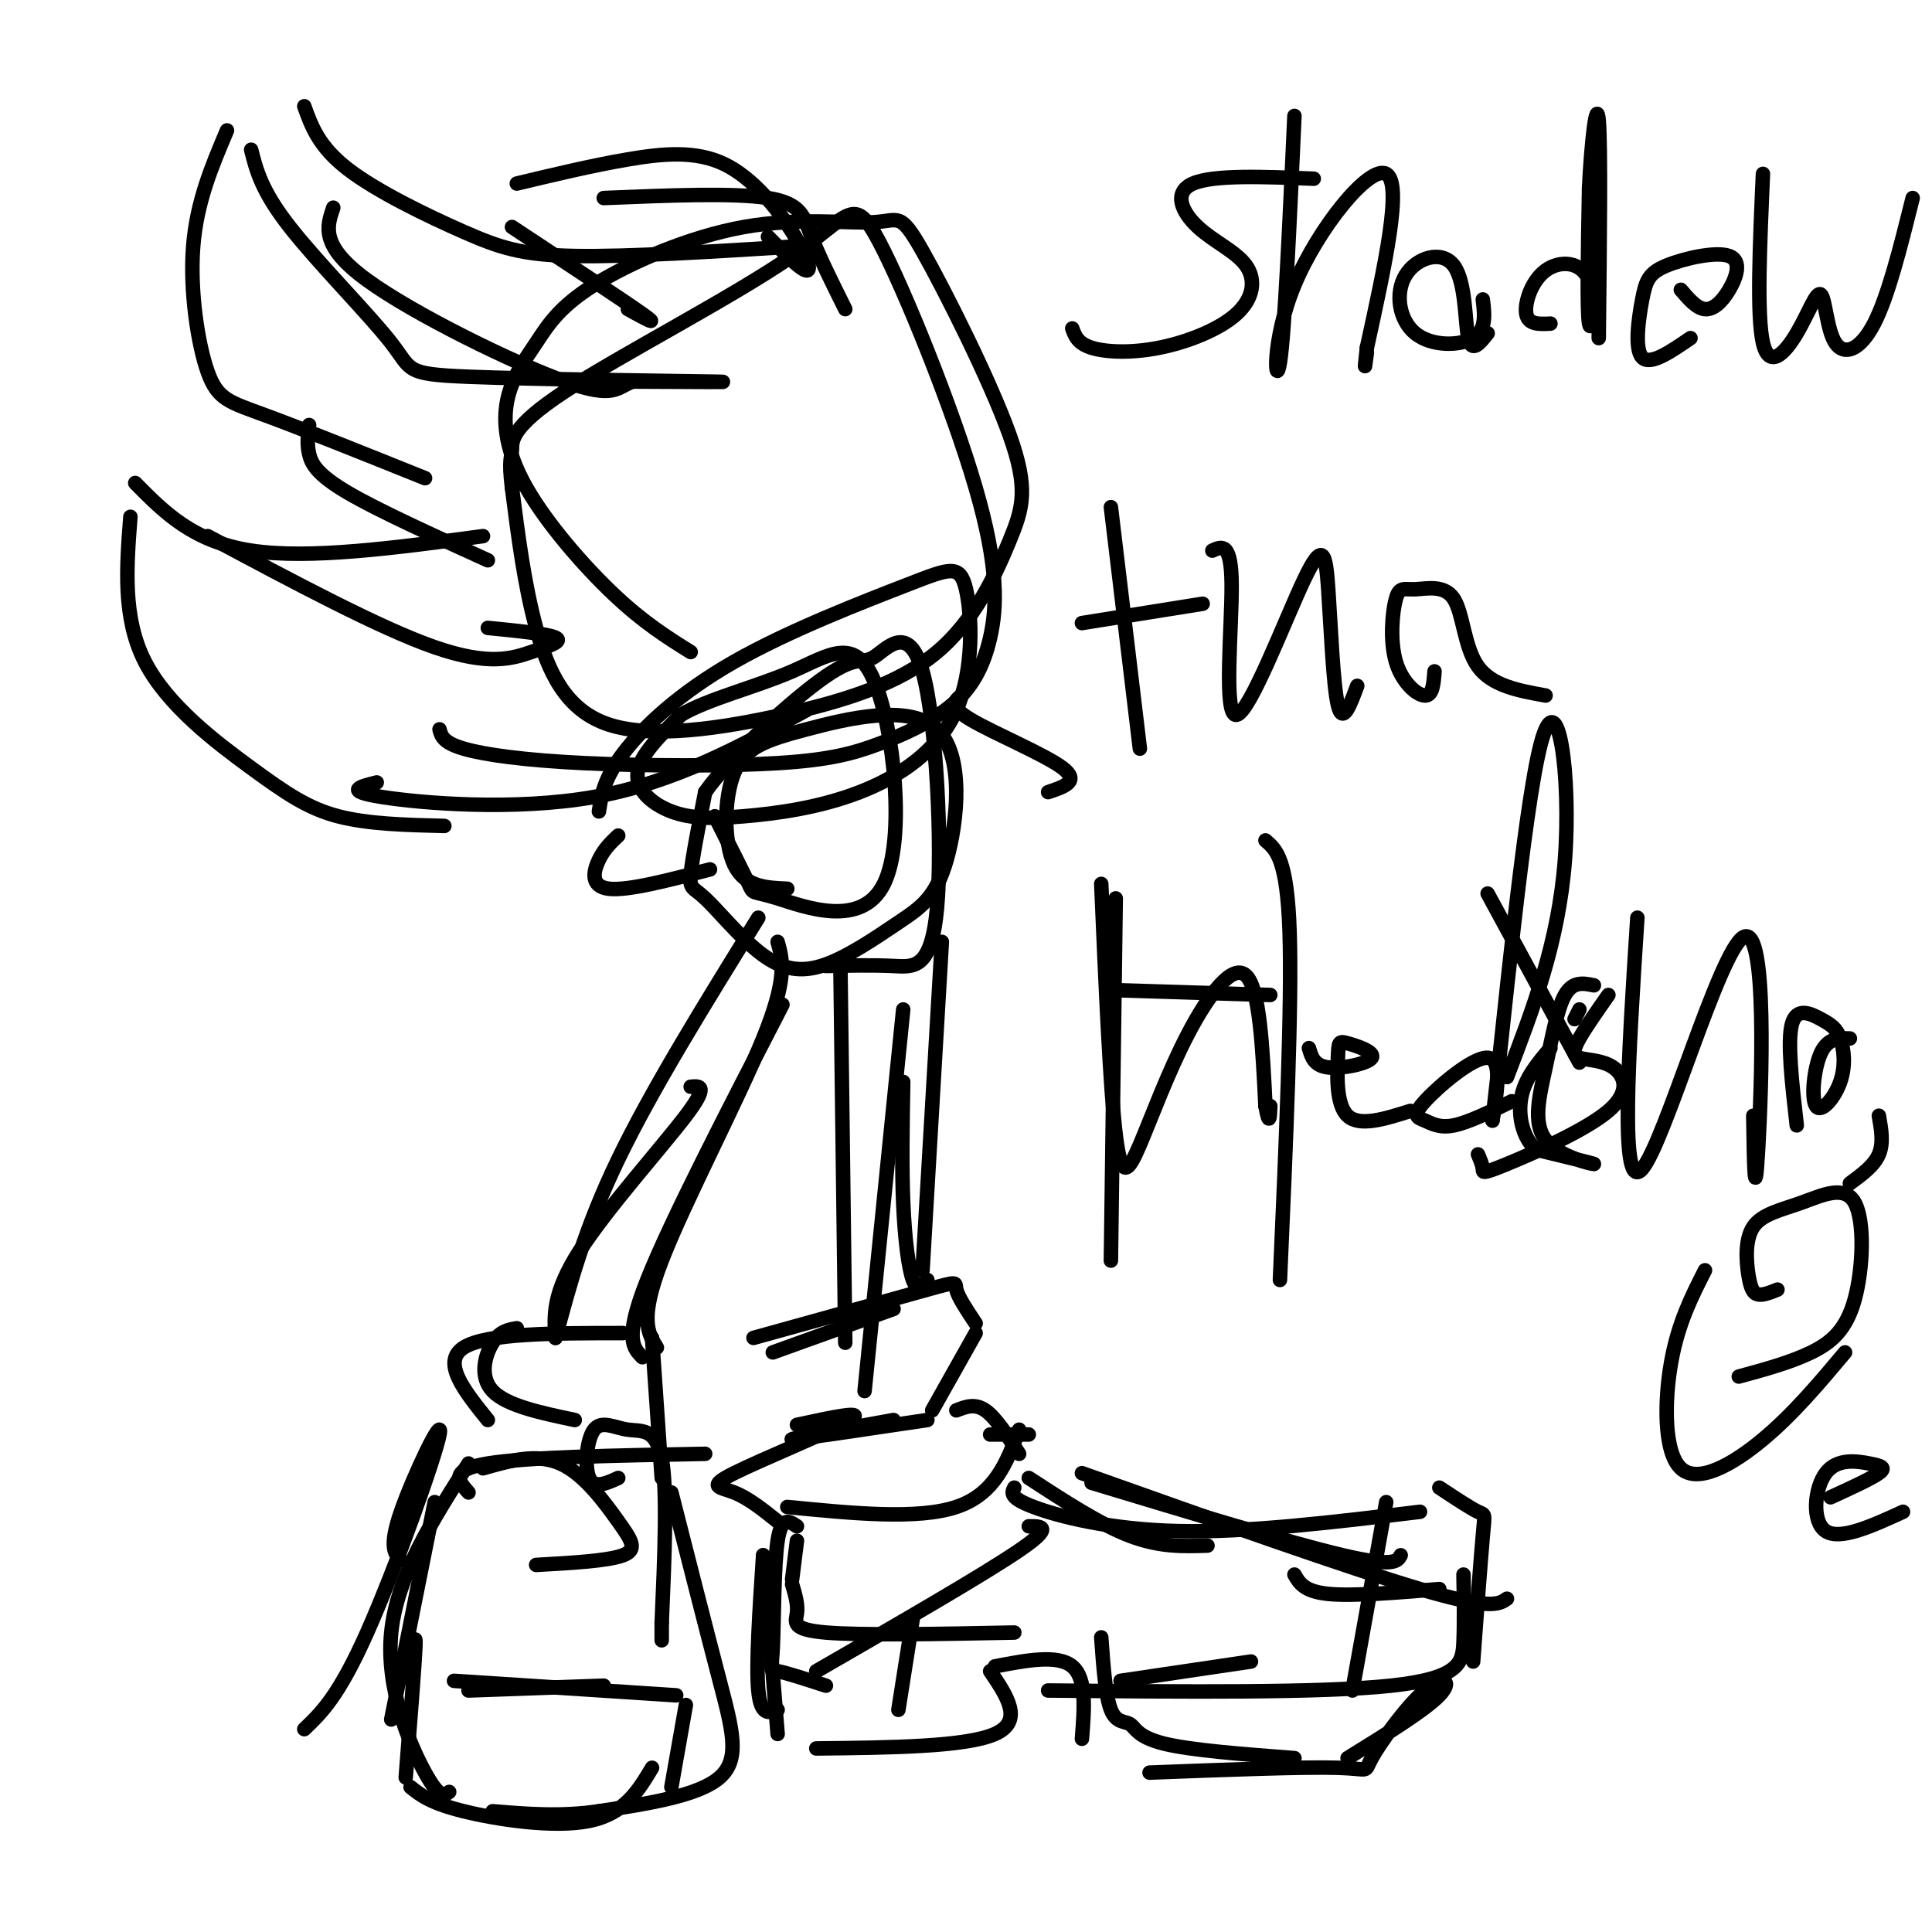 <svg viewBox='0 0 400 400' version='1.1' xmlns='http://www.w3.org/2000/svg' xmlns:xlink='http://www.w3.org/1999/xlink'><g fill='none' stroke='#000000' stroke-width='3' stroke-linecap='round' stroke-linejoin='round'><path d='M143,135c-4.882,-3.048 -9.764,-6.096 -16,-12c-6.236,-5.904 -13.826,-14.663 -18,-22c-4.174,-7.337 -4.933,-13.251 -4,-18c0.933,-4.749 3.558,-8.331 6,-12c2.442,-3.669 4.702,-7.424 12,-12c7.298,-4.576 19.634,-9.971 31,-12c11.366,-2.029 21.762,-0.690 27,-1c5.238,-0.310 5.316,-2.269 10,6c4.684,8.269 13.972,26.766 18,38c4.028,11.234 2.794,15.206 0,22c-2.794,6.794 -7.149,16.409 -15,23c-7.851,6.591 -19.197,10.158 -32,13c-12.803,2.842 -27.062,4.957 -36,2c-8.938,-2.957 -12.554,-10.988 -15,-20c-2.446,-9.012 -3.723,-19.006 -5,-29'/><path d='M106,101c-0.733,-5.961 -0.066,-6.365 0,-8c0.066,-1.635 -0.468,-4.502 11,-12c11.468,-7.498 34.939,-19.628 47,-28c12.061,-8.372 12.711,-12.985 18,-3c5.289,9.985 15.215,34.567 20,51c4.785,16.433 4.428,24.717 3,31c-1.428,6.283 -3.927,10.565 -8,14c-4.073,3.435 -9.721,6.023 -15,8c-5.279,1.977 -10.188,3.344 -21,4c-10.812,0.656 -27.526,0.600 -40,0c-12.474,-0.600 -20.707,-1.743 -25,-3c-4.293,-1.257 -4.647,-2.629 -5,-4'/><path d='M165,51c-17.500,1.101 -35.000,2.202 -46,2c-11.000,-0.202 -15.500,-1.708 -23,-5c-7.500,-3.292 -18.000,-8.369 -24,-13c-6.000,-4.631 -7.500,-8.815 -9,-13'/><path d='M47,27c-3.137,7.393 -6.274,14.786 -7,24c-0.726,9.214 0.958,20.250 3,26c2.042,5.750 4.440,6.214 12,9c7.560,2.786 20.280,7.893 33,13'/><path d='M64,88c-0.244,1.956 -0.489,3.911 0,6c0.489,2.089 1.711,4.311 8,8c6.289,3.689 17.644,8.844 29,14'/><path d='M100,111c-18.000,2.417 -36.000,4.833 -48,3c-12.000,-1.833 -18.000,-7.917 -24,-14'/><path d='M27,107c-0.815,10.476 -1.631,20.952 3,30c4.631,9.048 14.708,16.667 22,22c7.292,5.333 11.798,8.381 18,10c6.202,1.619 14.101,1.810 22,2'/><path d='M78,162c-3.489,0.867 -6.978,1.733 1,3c7.978,1.267 27.422,2.933 44,0c16.578,-2.933 30.289,-10.467 44,-18'/><path d='M163,184c-4.405,-0.182 -8.811,-0.364 -11,-5c-2.189,-4.636 -2.162,-13.726 0,-19c2.162,-5.274 6.460,-6.731 15,-9c8.540,-2.269 21.322,-5.348 27,0c5.678,5.348 4.251,19.124 2,27c-2.251,7.876 -5.327,9.853 -10,13c-4.673,3.147 -10.943,7.465 -16,9c-5.057,1.535 -8.902,0.288 -13,-3c-4.098,-3.288 -8.449,-8.616 -11,-11c-2.551,-2.384 -3.300,-1.824 -3,-5c0.300,-3.176 1.650,-10.088 3,-17'/><path d='M146,164c5.662,-7.974 18.317,-19.408 25,-24c6.683,-4.592 7.393,-2.341 10,-4c2.607,-1.659 7.111,-7.228 10,3c2.889,10.228 4.162,36.254 3,49c-1.162,12.746 -4.761,12.213 -9,12c-4.239,-0.213 -9.120,-0.107 -14,0'/><path d='M161,195c1.044,3.733 2.089,7.467 -3,20c-5.089,12.533 -16.311,33.867 -21,46c-4.689,12.133 -2.844,15.067 -1,18'/><path d='M162,208c-11.583,22.417 -23.167,44.833 -28,57c-4.833,12.167 -2.917,14.083 -1,16'/><path d='M157,190c-11.000,17.750 -22.000,35.500 -29,50c-7.000,14.500 -10.000,25.750 -13,37'/><path d='M143,225c1.911,-0.178 3.822,-0.356 -1,6c-4.822,6.356 -16.378,19.244 -22,28c-5.622,8.756 -5.311,13.378 -5,18'/><path d='M101,294c-4.833,-6.000 -9.667,-12.000 -5,-15c4.667,-3.000 18.833,-3.000 33,-3'/><path d='M107,275c-1.733,0.289 -3.467,0.578 -5,3c-1.533,2.422 -2.867,6.978 0,10c2.867,3.022 9.933,4.511 17,6'/><path d='M135,277c0.000,0.000 2.000,29.000 2,29'/><path d='M128,306c-2.493,1.139 -4.986,2.278 -6,0c-1.014,-2.278 -0.550,-7.971 1,-10c1.550,-2.029 4.187,-0.392 7,0c2.813,0.392 5.804,-0.459 7,6c1.196,6.459 0.598,20.230 0,34'/><path d='M137,336c0.000,5.833 0.000,3.417 0,1'/><path d='M139,309c3.667,14.400 7.333,28.800 10,39c2.667,10.200 4.333,16.200 0,20c-4.333,3.800 -14.667,5.400 -25,7'/><path d='M124,375c-7.833,1.167 -14.917,0.583 -22,0'/><path d='M93,371c-0.978,0.756 -1.956,1.511 -5,-4c-3.044,-5.511 -8.156,-17.289 -7,-29c1.156,-11.711 8.578,-23.356 16,-35'/><path d='M90,311c0.000,0.000 -9.000,45.000 -9,45'/><path d='M174,200c0.000,0.000 1.000,78.000 1,78'/><path d='M187,209c0.000,0.000 -8.000,79.000 -8,79'/><path d='M160,280c0.000,0.000 25.000,-9.000 25,-9'/><path d='M156,277c14.622,-4.067 29.244,-8.133 36,-10c6.756,-1.867 5.644,-1.533 6,0c0.356,1.533 2.178,4.267 4,7'/><path d='M202,276c0.000,0.000 -9.000,16.000 -9,16'/><path d='M185,294c-11.083,2.000 -22.167,4.000 -21,4c1.167,0.000 14.583,-2.000 28,-4'/><path d='M198,292c1.917,-0.750 3.833,-1.500 6,0c2.167,1.500 4.583,5.250 7,9'/><path d='M205,297c0.000,0.000 8.000,0.000 8,0'/><path d='M211,296c-2.500,6.667 -5.000,13.333 -13,16c-8.000,2.667 -21.500,1.333 -35,0'/><path d='M165,295c7.310,-1.583 14.619,-3.167 11,-1c-3.619,2.167 -18.167,8.083 -24,11c-5.833,2.917 -2.952,2.833 0,4c2.952,1.167 5.976,3.583 9,6'/><path d='M213,306c7.417,4.833 14.833,9.667 21,12c6.167,2.333 11.083,2.167 16,2'/><path d='M210,308c-0.533,1.044 -1.067,2.089 4,4c5.067,1.911 15.733,4.689 30,5c14.267,0.311 32.133,-1.844 50,-4'/><path d='M298,308c3.222,2.133 6.444,4.267 8,5c1.556,0.733 1.444,0.067 1,5c-0.444,4.933 -1.222,15.467 -2,26'/><path d='M303,326c0.089,4.933 0.178,9.867 0,14c-0.178,4.133 -0.622,7.467 -15,9c-14.378,1.533 -42.689,1.267 -71,1'/><path d='M259,344c0.000,0.000 -27.000,4.000 -27,4'/><path d='M228,339c0.440,6.101 0.881,12.202 2,15c1.119,2.798 2.917,2.292 4,3c1.083,0.708 1.452,2.631 7,4c5.548,1.369 16.274,2.185 27,3'/><path d='M279,364c8.030,-4.971 16.061,-9.943 19,-13c2.939,-3.057 0.788,-4.201 -3,-1c-3.788,3.201 -9.212,10.746 -11,14c-1.788,3.254 0.061,2.215 -7,2c-7.061,-0.215 -23.030,0.392 -39,1'/><path d='M224,360c0.500,-6.250 1.000,-12.500 -2,-15c-3.000,-2.500 -9.500,-1.250 -16,0'/><path d='M205,346c3.500,5.167 7.000,10.333 1,13c-6.000,2.667 -21.500,2.833 -37,3'/><path d='M161,359c0.000,0.000 -3.000,-37.000 -3,-37'/><path d='M158,322c-0.750,11.333 -1.500,22.667 -1,28c0.500,5.333 2.250,4.667 4,4'/><path d='M125,349c0.000,0.000 -28.000,1.000 -28,1'/><path d='M94,348c0.000,0.000 46.000,3.000 46,3'/><path d='M142,353c0.000,0.000 -3.000,17.000 -3,17'/><path d='M135,366c-2.844,4.756 -5.689,9.511 -13,11c-7.311,1.489 -19.089,-0.289 -26,-2c-6.911,-1.711 -8.956,-3.356 -11,-5'/><path d='M85,345c0.583,-3.917 1.167,-7.833 1,-4c-0.167,3.833 -1.083,15.417 -2,27'/><path d='M290,322c-0.667,1.250 -1.333,2.500 -12,0c-10.667,-2.500 -31.333,-8.750 -52,-15'/><path d='M224,305c27.667,9.833 55.333,19.667 70,24c14.667,4.333 16.333,3.167 18,2'/><path d='M298,329c-9.000,0.750 -18.000,1.500 -23,1c-5.000,-0.500 -6.000,-2.250 -7,-4'/><path d='M287,311c0.000,0.000 -7.000,39.000 -7,39'/><path d='M210,338c-15.822,0.311 -31.644,0.622 -39,0c-7.356,-0.622 -6.244,-2.178 -6,-4c0.244,-1.822 -0.378,-3.911 -1,-6'/><path d='M164,327c0.000,0.000 1.000,-8.000 1,-8'/><path d='M165,316c-1.607,-1.089 -3.214,-2.179 -4,3c-0.786,5.179 -0.750,16.625 -1,22c-0.250,5.375 -0.786,4.679 1,5c1.786,0.321 5.893,1.661 10,3'/><path d='M186,354c0.000,0.000 3.000,-19.000 3,-19'/><path d='M213,316c2.667,0.000 5.333,0.000 -2,5c-7.333,5.000 -24.667,15.000 -42,25'/><path d='M100,304c5.542,-1.583 11.083,-3.167 16,-1c4.917,2.167 9.208,8.083 12,12c2.792,3.917 4.083,5.833 1,7c-3.083,1.167 -10.542,1.583 -18,2'/><path d='M97,309c-2.083,-2.333 -4.167,-4.667 4,-6c8.167,-1.333 26.583,-1.667 45,-2'/><path d='M159,49c3.419,3.456 6.839,6.912 8,7c1.161,0.088 0.064,-3.193 -3,-8c-3.064,-4.807 -8.094,-11.140 -14,-14c-5.906,-2.860 -12.687,-2.246 -20,-1c-7.313,1.246 -15.156,3.123 -23,5'/><path d='M125,41c13.511,-0.556 27.022,-1.111 34,0c6.978,1.111 7.422,3.889 9,8c1.578,4.111 4.289,9.556 7,15'/><path d='M124,168c0.507,-3.368 1.015,-6.737 5,-12c3.985,-5.263 11.448,-12.421 23,-19c11.552,-6.579 27.194,-12.579 36,-16c8.806,-3.421 10.775,-4.264 12,1c1.225,5.264 1.704,16.633 -2,25c-3.704,8.367 -11.592,13.731 -20,17c-8.408,3.269 -17.336,4.443 -24,5c-6.664,0.557 -11.063,0.496 -15,-1c-3.937,-1.496 -7.410,-4.427 -7,-8c0.410,-3.573 4.705,-7.786 9,-12'/><path d='M141,148c5.693,-3.347 15.426,-5.713 23,-9c7.574,-3.287 12.991,-7.494 17,2c4.009,9.494 6.611,32.689 2,42c-4.611,9.311 -16.434,4.738 -22,3c-5.566,-1.738 -4.876,-0.639 -6,-3c-1.124,-2.361 -4.062,-8.180 -7,-14'/><path d='M199,144c-1.333,1.111 -2.667,2.222 2,5c4.667,2.778 15.333,7.222 19,10c3.667,2.778 0.333,3.889 -3,5'/><path d='M147,180c-8.556,2.244 -17.111,4.489 -21,4c-3.889,-0.489 -3.111,-3.711 -2,-6c1.111,-2.289 2.556,-3.644 4,-5'/><path d='M52,31c1.064,4.249 2.128,8.498 8,16c5.872,7.502 16.553,18.258 21,24c4.447,5.742 2.659,6.469 16,7c13.341,0.531 41.812,0.866 50,1c8.188,0.134 -3.906,0.067 -16,0'/><path d='M131,79c-3.286,1.071 -3.500,3.750 -14,0c-10.500,-3.750 -31.286,-13.929 -41,-21c-9.714,-7.071 -8.357,-11.036 -7,-15'/><path d='M130,64c3.500,1.917 7.000,3.833 3,1c-4.000,-2.833 -15.500,-10.417 -27,-18'/><path d='M43,111c17.833,9.530 35.667,19.060 47,23c11.333,3.940 16.167,2.292 20,1c3.833,-1.292 6.667,-2.226 5,-3c-1.667,-0.774 -7.833,-1.387 -14,-2'/><path d='M83,323c-1.274,-1.315 -2.548,-2.631 0,-10c2.548,-7.369 8.917,-20.792 8,-16c-0.917,4.792 -9.119,27.798 -15,41c-5.881,13.202 -9.440,16.601 -13,20'/><path d='M195,195c0.000,0.000 -4.000,68.000 -4,68'/><path d='M192,265c-1.044,1.222 -2.089,2.444 -3,0c-0.911,-2.444 -1.689,-8.556 -2,-16c-0.311,-7.444 -0.156,-16.222 0,-25'/><path d='M272,37c-10.387,-0.420 -20.774,-0.841 -25,1c-4.226,1.841 -2.291,5.943 1,9c3.291,3.057 7.937,5.071 10,8c2.063,2.929 1.543,6.775 -2,10c-3.543,3.225 -10.108,5.830 -16,7c-5.892,1.170 -11.112,0.906 -14,0c-2.888,-0.906 -3.444,-2.453 -4,-4'/><path d='M268,24c-1.018,22.464 -2.036,44.929 -3,51c-0.964,6.071 -1.875,-4.250 3,-16c4.875,-11.750 15.536,-24.929 19,-23c3.464,1.929 -0.268,18.964 -4,36'/><path d='M283,72c-0.667,6.167 -0.333,3.583 0,1'/><path d='M307,62c0.376,3.179 0.753,6.358 -2,8c-2.753,1.642 -8.635,1.747 -12,-1c-3.365,-2.747 -4.211,-8.344 -2,-12c2.211,-3.656 7.480,-5.369 10,-2c2.520,3.369 2.291,11.820 3,15c0.709,3.180 2.354,1.090 4,-1'/><path d='M321,67c-2.293,0.118 -4.587,0.236 -5,-2c-0.413,-2.236 1.054,-6.826 4,-9c2.946,-2.174 7.370,-1.931 9,2c1.630,3.931 0.466,11.552 0,9c-0.466,-2.552 -0.233,-15.276 0,-28'/><path d='M329,39c0.444,-9.467 1.556,-19.133 2,-14c0.444,5.133 0.222,25.067 0,45'/><path d='M350,70c-4.178,2.866 -8.356,5.732 -10,4c-1.644,-1.732 -0.753,-8.061 0,-12c0.753,-3.939 1.367,-5.486 5,-7c3.633,-1.514 10.283,-2.993 13,-2c2.717,0.993 1.501,4.460 0,7c-1.501,2.540 -3.286,4.154 -5,4c-1.714,-0.154 -3.357,-2.077 -5,-4'/><path d='M365,36c-0.652,14.698 -1.303,29.396 0,35c1.303,5.604 4.562,2.115 7,-2c2.438,-4.115 4.056,-8.856 5,-8c0.944,0.856 1.216,7.307 3,10c1.784,2.693 5.081,1.626 8,-4c2.919,-5.626 5.459,-15.813 8,-26'/><path d='M230,105c0.000,0.000 6.000,50.000 6,50'/><path d='M224,129c0.000,0.000 25.000,-4.000 25,-4'/><path d='M251,114c1.964,-0.912 3.928,-1.824 4,7c0.072,8.824 -1.749,27.384 1,27c2.749,-0.384 10.067,-19.711 14,-28c3.933,-8.289 4.482,-5.539 5,2c0.518,7.539 1.005,19.868 2,24c0.995,4.132 2.497,0.066 4,-4'/><path d='M297,139c-0.182,2.525 -0.364,5.050 -2,5c-1.636,-0.050 -4.725,-2.674 -6,-7c-1.275,-4.326 -0.737,-10.355 0,-13c0.737,-2.645 1.672,-1.905 4,-2c2.328,-0.095 6.050,-1.026 8,2c1.950,3.026 2.129,10.007 5,14c2.871,3.993 8.436,4.996 14,6'/><path d='M228,183c0.915,21.193 1.831,42.386 3,52c1.169,9.614 2.592,7.649 5,2c2.408,-5.649 5.802,-14.982 10,-23c4.198,-8.018 9.199,-14.719 12,-12c2.801,2.719 3.400,14.860 4,27'/><path d='M262,229c0.833,4.500 0.917,2.250 1,0'/><path d='M292,230c-5.265,1.672 -10.531,3.344 -13,1c-2.469,-2.344 -2.142,-8.706 -2,-12c0.142,-3.294 0.100,-3.522 2,-3c1.900,0.522 5.742,1.794 5,3c-0.742,1.206 -6.069,2.344 -9,2c-2.931,-0.344 -3.465,-2.172 -4,-4'/><path d='M313,228c-4.494,2.198 -8.989,4.396 -12,5c-3.011,0.604 -4.539,-0.384 -6,-1c-1.461,-0.616 -2.855,-0.858 0,-4c2.855,-3.142 9.959,-9.183 13,-9c3.041,0.183 2.021,6.592 1,13'/><path d='M309,232c1.976,-16.524 6.417,-64.333 10,-78c3.583,-13.667 6.310,6.810 5,24c-1.310,17.190 -6.655,31.095 -12,45'/><path d='M327,220c0.000,0.000 -19.000,-35.000 -19,-35'/><path d='M333,206c-2.358,3.361 -4.717,6.723 -6,9c-1.283,2.277 -1.492,3.470 0,4c1.492,0.530 4.684,0.396 7,2c2.316,1.604 3.755,4.945 -1,9c-4.755,4.055 -15.703,8.822 -21,11c-5.297,2.178 -4.942,1.765 -5,1c-0.058,-0.765 -0.529,-1.883 -1,-3'/><path d='M339,190c-1.857,28.756 -3.714,57.512 1,52c4.714,-5.512 16.000,-45.292 21,-48c5.000,-2.708 3.714,31.655 3,44c-0.714,12.345 -0.857,2.673 -1,-7'/><path d='M372,233c-0.992,-8.697 -1.983,-17.395 -1,-21c0.983,-3.605 3.941,-2.119 6,-1c2.059,1.119 3.220,1.869 4,4c0.780,2.131 1.178,5.643 0,9c-1.178,3.357 -3.933,6.558 -5,5c-1.067,-1.558 -0.448,-7.874 1,-11c1.448,-3.126 3.724,-3.063 6,-3'/><path d='M389,231c0.500,2.833 1.000,5.667 0,8c-1.000,2.333 -3.500,4.167 -6,6'/><path d='M368,267c-1.492,0.603 -2.984,1.205 -4,1c-1.016,-0.205 -1.556,-1.219 -2,-4c-0.444,-2.781 -0.793,-7.329 1,-10c1.793,-2.671 5.726,-3.464 10,-5c4.274,-1.536 8.888,-3.814 11,0c2.112,3.814 1.723,13.719 0,20c-1.723,6.281 -4.778,8.937 -9,11c-4.222,2.063 -9.611,3.531 -15,5'/><path d='M382,280c-5.363,6.387 -10.726,12.774 -17,18c-6.274,5.226 -13.458,9.292 -17,6c-3.542,-3.292 -3.440,-13.940 -2,-22c1.440,-8.060 4.220,-13.530 7,-19'/><path d='M262,174c2.250,1.917 4.500,3.833 5,19c0.500,15.167 -0.750,43.583 -2,72'/><path d='M263,206c0.000,0.000 -32.000,-1.000 -32,-1'/><path d='M231,186c0.000,0.000 -1.000,75.000 -1,75'/><path d='M330,204c-2.182,-0.443 -4.364,-0.887 -6,2c-1.636,2.887 -2.727,9.104 -4,15c-1.273,5.896 -2.727,11.472 0,15c2.727,3.528 9.636,5.008 10,5c0.364,-0.008 -5.818,-1.504 -12,-3'/><path d='M318,238c-2.800,-2.467 -3.800,-7.133 -3,-11c0.800,-3.867 3.400,-6.933 6,-10'/><path d='M326,211c0.000,0.000 1.000,-2.000 1,-2'/><path d='M394,313c-6.522,2.981 -13.043,5.962 -16,4c-2.957,-1.962 -2.349,-8.866 0,-12c2.349,-3.134 6.440,-2.498 9,-2c2.560,0.498 3.589,0.856 2,2c-1.589,1.144 -5.794,3.072 -10,5'/></g>
</svg>
